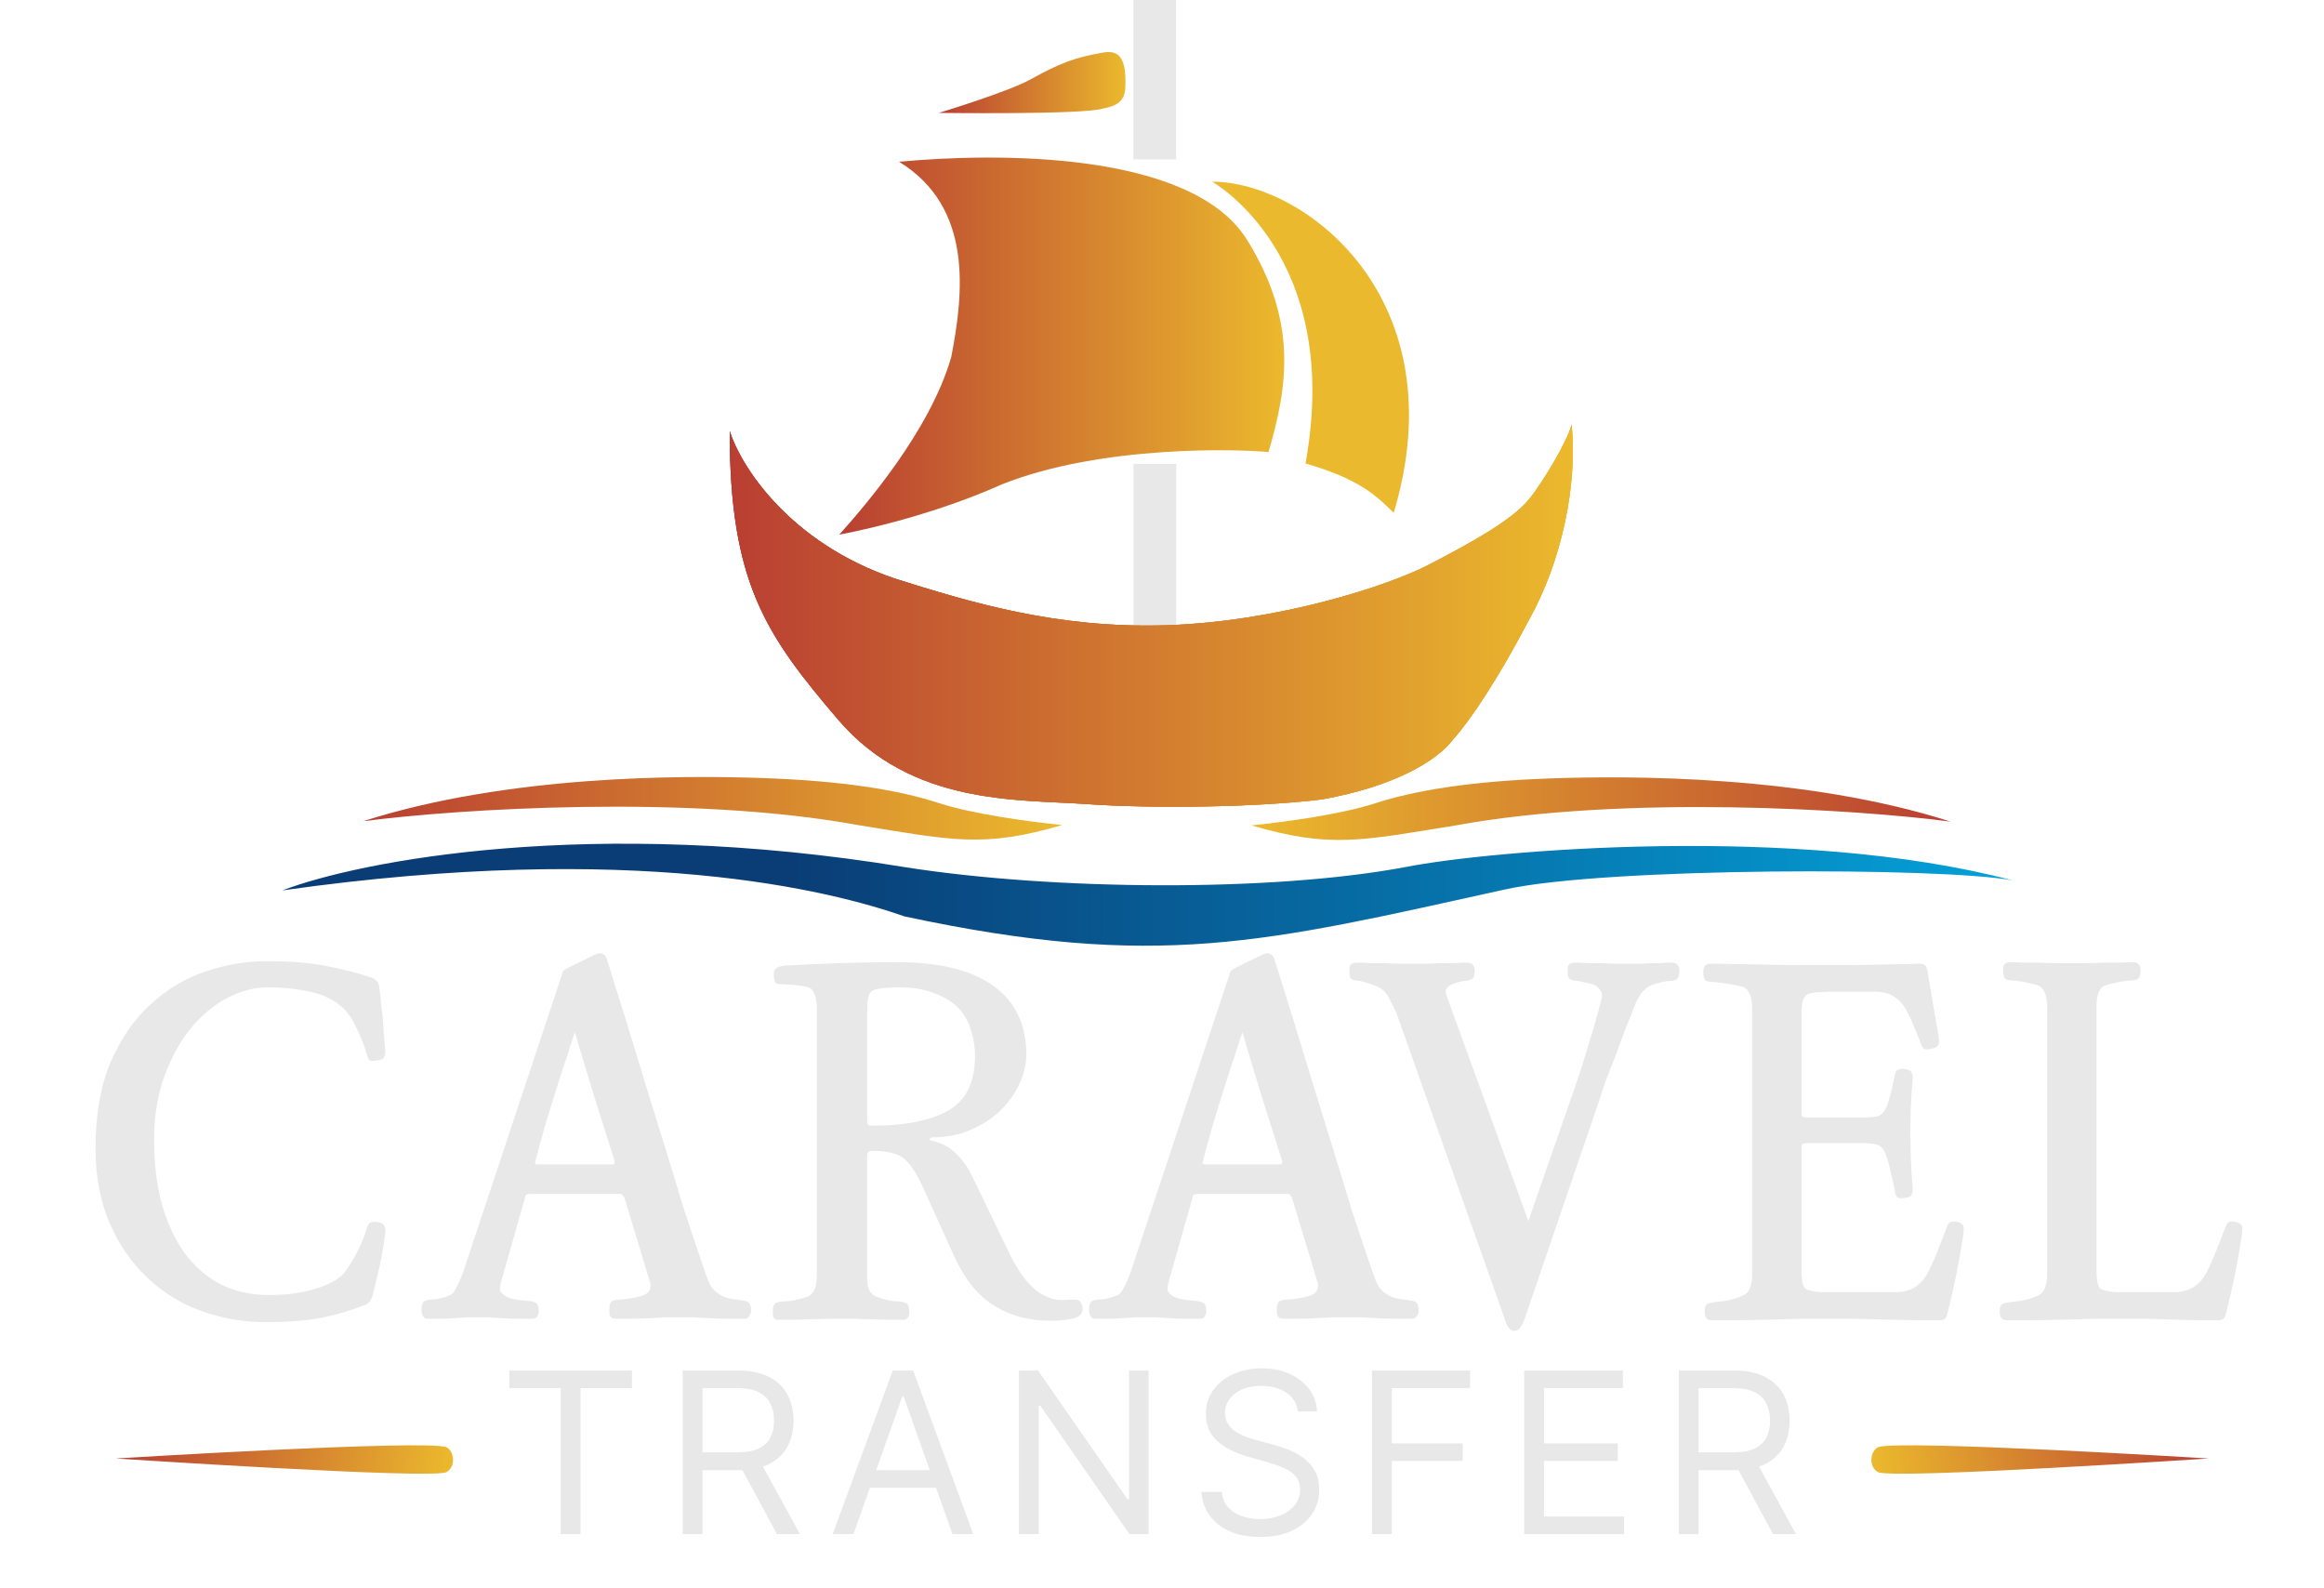 <svg xmlns="http://www.w3.org/2000/svg" width="2450" height="1674" viewBox="0 0 2450 1674" fill="none"><path d="M1314.79 253C1256.29 158.5 1048.79 161 947.786 170.5C1026.29 218.5 1015.79 309.5 1002.79 376.5C980.386 454.1 911.786 533.333 884.786 563.5C884.786 563.5 972.786 548 1056.29 510.5C1161.79 468.5 1307.79 473.5 1337.29 476.5C1357.79 406.5 1368.02 338.992 1314.79 253Z" fill="url(#paint0_linear_5_13)"></path><rect x="1194.79" width="45" height="168" fill="#E8E8E8"></rect><rect x="1195" y="489" width="45" height="181" fill="#E8E8E8"></rect><path d="M1376.29 488.5C1416.29 268.472 1277.79 191.5 1277.79 191.5C1376.29 191.5 1536.79 315.5 1469.29 540.5C1451.29 523.167 1434.79 505.5 1376.29 488.5Z" fill="#EBB92D"></path><path d="M943.786 610C831.386 572 780.619 490.5 769.286 454.5C769.286 614 807 669 884 759C961 849 1073.79 842.5 1144.79 847.5C1215.79 852.5 1326.5 851 1394.29 842.5C1469 829 1514.45 802.5 1531.79 779.5C1549.79 759.5 1578.79 716.5 1611.79 653.5C1646.19 592.3 1663.29 511 1656.79 447.5C1652.79 464.333 1626.59 508.5 1611.79 526.5C1593.29 549 1548.29 573.5 1505.79 595.5C1463.29 617.5 1348.29 655 1230.79 659C1113.29 663 1020.29 634 943.786 610Z" fill="url(#paint1_linear_5_13)"></path><path d="M1086.79 83.5C1063.19 96.7 989.786 119 989.786 119C989.786 119 1142.29 121 1162.29 114.5C1176.29 112 1185.52 107.39 1186.29 93C1188.29 55.5 1175.79 53.172 1162.29 55.5C1133.29 60.5 1116.29 67 1086.79 83.5Z" fill="url(#paint2_linear_5_13)"></path><path d="M943.786 610C831.386 572 780.619 490.5 769.286 454.5C769.286 614 807 669 884 759C961 849 1073.79 842.5 1144.79 847.5C1215.79 852.5 1326.5 851 1394.29 842.5C1469 829 1514.45 802.5 1531.79 779.5C1549.79 759.5 1578.79 716.5 1611.79 653.5C1646.19 592.3 1663.29 511 1656.79 447.5C1652.79 464.333 1626.59 508.5 1611.79 526.5C1593.29 549 1548.29 573.5 1505.79 595.5C1463.29 617.5 1348.29 655 1230.79 659C1113.29 663 1020.29 634 943.786 610Z" fill="url(#paint3_linear_5_13)"></path><path d="M943.786 610C831.386 572 780.619 490.5 769.286 454.5C769.286 614 807 669 884 759C961 849 1073.79 842.5 1144.79 847.5C1215.79 852.5 1326.5 851 1394.29 842.5C1469 829 1514.45 802.5 1531.79 779.5C1549.79 759.5 1578.79 716.5 1611.79 653.5C1646.19 592.3 1663.29 511 1656.79 447.5C1652.79 464.333 1626.59 508.5 1611.79 526.5C1593.29 549 1548.29 573.5 1505.79 595.5C1463.29 617.5 1348.29 655 1230.79 659C1113.29 663 1020.29 634 943.786 610Z" fill="url(#paint4_linear_5_13)"></path><path d="M1448.79 847C1414.39 858.2 1354.79 866.5 1319.29 870C1402.79 894.5 1435.29 886 1534.79 870C1712.79 837.5 1956.79 853 2056.29 866C1903.29 817 1718.29 817.5 1634.29 820.5C1550.29 823.5 1491.79 833 1448.79 847Z" fill="url(#paint5_linear_5_13)"></path><path d="M990.286 846.625C1024.69 857.825 1084.29 866.125 1119.79 869.625C1036.29 894.125 1003.79 885.625 904.286 869.625C726.286 837.125 482.286 852.625 382.786 865.625C535.786 816.625 720.786 817.125 804.786 820.125C888.786 823.125 947.286 832.625 990.286 846.625Z" fill="url(#paint6_linear_5_13)"></path><path d="M953.786 914C622.586 859.6 378.453 907.667 297.786 938.5C668.786 886 874.786 938.5 953.786 966C1220.79 1023 1332.29 993.657 1586.79 937.5C1693.29 914 2047.79 914 2121.79 928C1894.79 868 1569.29 896.5 1481.29 914C1339.79 940.5 1109.29 938.5 953.786 914Z" fill="url(#paint7_linear_5_13)"></path><path d="M122.063 1537.32C122.063 1537.32 446.286 1517.33 470.286 1525.32C479.286 1529.33 480.786 1546.83 470.286 1551.82C454.533 1559.33 122.063 1537.32 122.063 1537.32Z" fill="url(#paint8_linear_5_13)"></path><path d="M2328.4 1537.32C2328.4 1537.32 2004.17 1517.33 1980.18 1525.32C1971.17 1529.33 1969.67 1546.83 1980.17 1551.82C1995.93 1559.33 2328.4 1537.32 2328.4 1537.32Z" fill="url(#paint9_linear_5_13)"></path><path d="M363.373 1341.09C367.793 1335.31 372.213 1328.17 376.633 1319.67C381.053 1310.83 384.283 1302.84 386.323 1295.7C387.343 1291.96 388.533 1289.75 389.893 1289.07C391.253 1288.05 393.803 1287.71 397.543 1288.05C401.623 1288.73 404.003 1289.92 404.683 1291.62C405.703 1292.98 406.213 1295.19 406.213 1298.25C404.853 1310.49 402.983 1322.05 400.603 1332.93C398.223 1343.81 395.503 1355.03 392.443 1366.59C391.763 1368.97 390.913 1370.67 389.893 1371.69C388.873 1373.05 387.343 1374.24 385.303 1375.26C370.003 1381.38 354.363 1385.97 338.383 1389.03C322.743 1392.09 303.533 1393.62 280.753 1393.62C256.953 1393.62 234.173 1389.71 212.413 1381.89C190.653 1374.07 171.613 1362.34 155.293 1346.7C138.633 1331.06 125.373 1311.85 115.513 1289.07C105.653 1266.29 100.723 1240.11 100.723 1210.53C100.723 1174.83 105.993 1144.57 116.533 1119.75C127.413 1094.59 141.523 1074.19 158.863 1058.55C176.203 1042.57 195.583 1031.01 217.003 1023.87C238.423 1016.73 259.673 1013.16 280.753 1013.16C306.593 1013.16 327.673 1014.86 343.993 1018.26C360.653 1021.32 376.633 1025.4 391.933 1030.5C394.313 1031.52 396.013 1032.71 397.033 1034.07C398.393 1035.43 399.243 1037.13 399.583 1039.17C400.603 1045.29 401.283 1051.24 401.623 1057.02C402.303 1062.8 402.983 1068.41 403.663 1073.85C404.003 1079.29 404.343 1084.9 404.683 1090.68C405.023 1096.12 405.533 1101.73 406.213 1107.51C406.213 1110.57 405.703 1112.95 404.683 1114.65C404.003 1116.35 401.623 1117.37 397.543 1117.71C393.803 1118.39 391.253 1118.39 389.893 1117.71C388.533 1116.69 387.343 1114.14 386.323 1110.06C384.283 1102.92 381.053 1094.59 376.633 1085.07C372.213 1075.55 367.453 1068.24 362.353 1063.14C352.493 1053.96 340.593 1048.01 326.653 1045.29C313.053 1042.23 298.093 1040.7 281.773 1040.7C268.513 1040.7 254.743 1044.27 240.463 1051.41C226.523 1058.55 213.773 1068.92 202.213 1082.52C190.653 1096.46 181.133 1113.46 173.653 1133.52C166.173 1153.24 162.433 1176.02 162.433 1201.86C162.433 1226.68 165.153 1249.12 170.593 1269.18C176.373 1289.24 184.363 1306.41 194.563 1320.69C205.103 1334.97 217.853 1346.02 232.813 1353.84C247.773 1361.32 264.773 1365.06 283.813 1365.06C302.173 1365.06 318.493 1362.85 332.773 1358.43C347.393 1354.01 357.593 1348.23 363.373 1341.09ZM588.797 1140.66C584.037 1155.62 579.447 1170.41 575.027 1185.03C570.947 1199.31 567.377 1212.4 564.317 1224.3C563.977 1225.32 563.977 1226.17 564.317 1226.85C564.657 1227.19 565.337 1227.36 566.357 1227.36H645.917C646.937 1227.36 647.447 1227.02 647.447 1226.34C647.787 1225.66 647.957 1224.81 647.957 1223.79L628.577 1162.59C626.197 1155.11 624.157 1148.48 622.457 1142.7C620.757 1136.92 619.057 1131.31 617.357 1125.87C615.657 1120.43 613.957 1114.82 612.257 1109.04C610.557 1103.26 608.517 1096.29 606.137 1088.13C604.437 1092.55 602.907 1096.97 601.547 1101.39C600.187 1105.81 598.827 1110.23 597.467 1114.65C595.767 1119.07 594.237 1123.49 592.877 1127.91C591.517 1132.33 590.157 1136.58 588.797 1140.66ZM756.587 1363.02C759.647 1365.4 763.047 1367.1 766.787 1368.12C770.867 1369.14 774.947 1369.82 779.027 1370.16C781.407 1370.5 783.447 1370.84 785.147 1371.18C786.847 1371.52 788.207 1372.03 789.227 1372.71C789.907 1373.39 790.417 1374.24 790.757 1375.26C791.437 1376.62 791.777 1378.49 791.777 1380.87C791.777 1383.59 791.267 1385.46 790.247 1386.48C789.567 1387.84 788.717 1388.86 787.697 1389.54C786.337 1389.88 784.807 1390.05 783.107 1390.05C781.407 1390.05 779.537 1390.05 777.497 1390.05C776.477 1390.05 773.247 1390.05 767.807 1390.05C762.707 1390.05 756.927 1389.88 750.467 1389.54C743.667 1389.2 736.867 1388.86 730.067 1388.52C723.607 1388.52 718.847 1388.52 715.787 1388.52C712.727 1388.52 707.967 1388.52 701.507 1388.52C695.047 1388.86 688.587 1389.2 682.127 1389.54C675.327 1389.88 669.207 1390.05 663.767 1390.05C658.667 1390.05 655.947 1390.05 655.607 1390.05C653.567 1390.05 651.697 1390.05 649.997 1390.05C648.297 1390.05 646.937 1389.88 645.917 1389.54C644.557 1388.86 643.537 1387.84 642.857 1386.48C642.517 1385.46 642.347 1383.59 642.347 1380.87C642.347 1376.11 643.197 1373.05 644.897 1371.69C646.597 1370.67 649.657 1369.99 654.077 1369.65C657.477 1369.65 661.897 1369.14 667.337 1368.12C672.777 1367.1 677.027 1365.91 680.087 1364.55C682.127 1363.53 683.657 1362 684.677 1359.96C686.037 1357.58 686.207 1354.69 685.187 1351.29L658.157 1262.04C657.477 1261.02 656.797 1260.17 656.117 1259.49C655.777 1258.81 655.097 1258.47 654.077 1258.47H558.197C556.837 1258.47 555.647 1258.81 554.627 1259.49C553.947 1260.17 553.607 1261.02 553.607 1262.04L528.617 1349.76C527.597 1353.16 527.087 1356.05 527.087 1358.43C527.087 1360.81 528.277 1362.85 530.657 1364.55C532.697 1366.59 536.097 1368.12 540.857 1369.14C545.617 1370.16 550.717 1370.84 556.157 1371.18C560.237 1371.52 563.127 1372.2 564.827 1373.22C566.867 1374.58 567.887 1377.3 567.887 1381.38C567.887 1383.76 567.547 1385.46 566.867 1386.48C566.187 1387.84 565.337 1388.86 564.317 1389.54C563.297 1389.88 561.937 1390.05 560.237 1390.05C558.537 1390.05 556.667 1390.05 554.627 1390.05C553.607 1390.05 550.717 1390.05 545.957 1390.05C541.537 1390.05 536.607 1389.88 531.167 1389.54C525.727 1389.2 520.457 1388.86 515.357 1388.52C510.257 1388.52 506.687 1388.52 504.647 1388.52C501.927 1388.52 498.017 1388.52 492.917 1388.52C487.817 1388.86 482.717 1389.2 477.617 1389.54C472.517 1389.88 467.927 1390.05 463.847 1390.05C459.767 1390.05 457.387 1390.05 456.707 1390.05C454.667 1390.05 452.797 1390.05 451.097 1390.05C449.737 1390.05 448.717 1389.88 448.037 1389.54C447.017 1388.86 446.167 1387.84 445.487 1386.48C444.807 1385.46 444.467 1383.59 444.467 1380.87C444.467 1376.11 445.317 1373.05 447.017 1371.69C448.717 1370.67 451.777 1369.99 456.197 1369.65C458.917 1369.65 461.977 1369.14 465.377 1368.12C468.777 1367.44 471.837 1366.42 474.557 1365.06C476.937 1364.04 479.147 1361.32 481.187 1356.9C483.567 1352.48 485.777 1347.55 487.817 1342.11L592.367 1027.44C592.367 1027.1 592.367 1026.76 592.367 1026.42C592.707 1025.74 593.047 1025.06 593.387 1024.38C593.727 1023.7 594.237 1023.02 594.917 1022.34C595.937 1021.66 597.127 1020.98 598.487 1020.3L627.557 1006.02C630.957 1004.66 633.507 1004.49 635.207 1005.51C637.247 1006.19 638.777 1008.06 639.797 1011.12L660.707 1077.93C667.167 1099.01 673.797 1120.77 680.597 1143.21C687.397 1165.31 694.367 1187.75 701.507 1210.53C708.307 1232.97 715.107 1255.24 721.907 1277.34C729.047 1299.1 736.017 1319.84 742.817 1339.56C744.857 1345.68 746.897 1350.78 748.937 1354.86C751.317 1358.6 753.867 1361.32 756.587 1363.02ZM914.161 1180.44C914.161 1183.16 914.501 1184.86 915.181 1185.54C915.861 1186.22 917.221 1186.56 919.261 1186.56C953.941 1186.56 980.631 1181.29 999.331 1170.75C1018.37 1160.21 1027.89 1140.83 1027.89 1112.61C1027.89 1103.77 1026.53 1095.1 1023.81 1086.6C1021.43 1077.76 1017.18 1069.94 1011.06 1063.14C1004.94 1056.68 996.611 1051.41 986.071 1047.33C975.871 1042.91 963.121 1040.7 947.821 1040.7C944.421 1040.7 940.001 1040.87 934.561 1041.21C929.121 1041.55 924.871 1042.23 921.811 1043.25C918.751 1044.27 916.711 1046.48 915.691 1049.88C914.671 1053.28 914.161 1058.38 914.161 1065.18V1180.44ZM914.161 1219.71V1345.68C914.161 1352.48 915.011 1357.41 916.711 1360.47C918.411 1363.53 920.621 1365.57 923.341 1366.59C926.741 1367.95 930.481 1369.14 934.561 1370.16C938.641 1371.18 942.721 1371.69 946.801 1371.69C950.881 1372.03 953.771 1372.71 955.471 1373.73C957.511 1375.09 958.531 1377.98 958.531 1382.4C958.531 1385.12 958.191 1386.99 957.511 1388.01C956.831 1389.37 955.981 1390.22 954.961 1390.56C953.941 1391.24 952.581 1391.41 950.881 1391.07C949.181 1391.07 947.311 1391.07 945.271 1391.07C943.911 1391.07 940.681 1391.07 935.581 1391.07C930.481 1391.07 924.871 1390.9 918.751 1390.56C912.631 1390.56 906.511 1390.39 900.391 1390.05C894.611 1390.05 890.191 1390.05 887.131 1390.05C884.071 1390.05 879.311 1390.05 872.851 1390.05C866.731 1390.39 860.441 1390.56 853.981 1390.56C847.521 1390.9 841.741 1391.07 836.641 1391.07C831.541 1391.07 828.651 1391.07 827.971 1391.07C825.591 1391.07 823.551 1391.07 821.851 1391.07C820.151 1391.41 818.791 1391.24 817.771 1390.56C816.751 1390.22 815.901 1389.37 815.221 1388.01C814.881 1386.99 814.711 1385.12 814.711 1382.4C814.711 1377.98 815.561 1375.09 817.261 1373.73C819.301 1372.71 822.361 1372.03 826.441 1371.69C830.521 1371.69 834.771 1371.18 839.191 1370.16C843.951 1369.14 848.201 1367.95 851.941 1366.59C854.321 1365.57 856.361 1363.53 858.061 1360.47C860.101 1357.07 861.121 1351.63 861.121 1344.15V1062.12C861.121 1056.34 860.271 1051.58 858.571 1047.84C857.211 1044.1 855.171 1041.72 852.451 1040.7C849.051 1039.68 845.141 1039 840.721 1038.66C836.641 1037.98 832.561 1037.64 828.481 1037.64C824.401 1037.64 821.171 1037.3 818.791 1036.62C816.751 1035.6 815.731 1032.54 815.731 1027.44C815.731 1025.4 815.901 1023.87 816.241 1022.85C816.921 1021.83 817.771 1020.98 818.791 1020.3C819.811 1019.62 821.001 1019.11 822.361 1018.77C823.721 1018.43 825.251 1018.09 826.951 1017.75C847.351 1016.73 866.901 1015.88 885.601 1015.2C904.641 1014.52 924.701 1014.18 945.781 1014.18C990.321 1014.18 1024.15 1022.51 1047.27 1039.17C1070.39 1055.83 1081.95 1079.97 1081.95 1111.59C1081.95 1122.13 1079.4 1132.67 1074.3 1143.21C1069.54 1153.41 1062.91 1162.59 1054.41 1170.75C1045.57 1179.25 1035.03 1186.05 1022.79 1191.15C1010.89 1196.25 997.631 1198.8 983.011 1198.8C980.971 1199.14 979.951 1199.82 979.951 1200.84C979.951 1201.52 980.631 1202.03 981.991 1202.37C992.191 1204.41 1000.52 1208.66 1006.98 1215.12C1013.78 1221.24 1019.73 1229.4 1024.83 1239.6L1064.61 1322.22C1073.45 1339.9 1082.8 1352.65 1092.66 1360.47C1102.86 1367.95 1113.06 1371.18 1123.26 1370.16C1129.38 1369.82 1133.63 1369.82 1136.01 1370.16C1138.39 1370.84 1140.09 1373.22 1141.11 1377.3C1141.79 1380.36 1141.28 1382.91 1139.58 1384.95C1138.22 1387.33 1134.99 1389.03 1129.89 1390.05C1127.85 1390.39 1125.81 1390.73 1123.77 1391.07C1122.07 1391.41 1120.2 1391.58 1118.16 1391.58C1116.46 1391.92 1114.59 1392.09 1112.55 1392.09C1110.51 1392.09 1108.47 1392.09 1106.43 1392.09C1083.99 1392.09 1064.27 1386.65 1047.27 1375.77C1030.61 1365.23 1016.84 1348.06 1005.96 1324.26L971.791 1248.78C964.651 1233.82 957.681 1224.13 950.881 1219.71C944.081 1215.29 933.541 1213.08 919.261 1213.08C917.221 1213.08 915.861 1213.59 915.181 1214.61C914.501 1215.29 914.161 1216.99 914.161 1219.71ZM1292.52 1140.66C1287.76 1155.62 1283.17 1170.41 1278.75 1185.03C1274.67 1199.31 1271.1 1212.4 1268.04 1224.3C1267.7 1225.32 1267.7 1226.17 1268.04 1226.85C1268.38 1227.19 1269.06 1227.36 1270.08 1227.36H1349.64C1350.66 1227.36 1351.17 1227.02 1351.17 1226.34C1351.51 1225.66 1351.68 1224.81 1351.68 1223.79L1332.3 1162.59C1329.92 1155.11 1327.88 1148.48 1326.18 1142.7C1324.48 1136.92 1322.78 1131.31 1321.08 1125.87C1319.38 1120.43 1317.68 1114.82 1315.98 1109.04C1314.28 1103.26 1312.24 1096.29 1309.86 1088.13C1308.16 1092.55 1306.63 1096.97 1305.27 1101.39C1303.91 1105.81 1302.55 1110.23 1301.19 1114.65C1299.49 1119.07 1297.96 1123.49 1296.6 1127.91C1295.24 1132.33 1293.88 1136.58 1292.52 1140.66ZM1460.31 1363.02C1463.37 1365.4 1466.77 1367.1 1470.51 1368.12C1474.59 1369.14 1478.67 1369.82 1482.75 1370.16C1485.13 1370.5 1487.17 1370.84 1488.87 1371.18C1490.57 1371.52 1491.93 1372.03 1492.95 1372.71C1493.63 1373.39 1494.14 1374.24 1494.48 1375.26C1495.16 1376.62 1495.5 1378.49 1495.5 1380.87C1495.5 1383.59 1494.99 1385.46 1493.97 1386.48C1493.29 1387.84 1492.44 1388.86 1491.42 1389.54C1490.06 1389.88 1488.53 1390.05 1486.83 1390.05C1485.13 1390.05 1483.26 1390.05 1481.22 1390.05C1480.2 1390.05 1476.97 1390.05 1471.53 1390.05C1466.43 1390.05 1460.65 1389.88 1454.19 1389.54C1447.39 1389.2 1440.59 1388.86 1433.79 1388.52C1427.33 1388.52 1422.57 1388.52 1419.51 1388.52C1416.45 1388.52 1411.69 1388.52 1405.23 1388.52C1398.77 1388.86 1392.31 1389.2 1385.85 1389.54C1379.05 1389.88 1372.93 1390.05 1367.49 1390.05C1362.39 1390.05 1359.67 1390.05 1359.33 1390.05C1357.29 1390.05 1355.42 1390.05 1353.72 1390.05C1352.02 1390.05 1350.66 1389.88 1349.64 1389.54C1348.28 1388.86 1347.26 1387.84 1346.58 1386.48C1346.24 1385.46 1346.07 1383.59 1346.07 1380.87C1346.07 1376.11 1346.92 1373.05 1348.62 1371.69C1350.32 1370.67 1353.38 1369.99 1357.8 1369.65C1361.2 1369.65 1365.62 1369.14 1371.06 1368.12C1376.5 1367.1 1380.75 1365.91 1383.81 1364.55C1385.85 1363.53 1387.38 1362 1388.4 1359.96C1389.76 1357.58 1389.93 1354.69 1388.91 1351.29L1361.88 1262.04C1361.2 1261.02 1360.52 1260.17 1359.84 1259.49C1359.5 1258.81 1358.82 1258.47 1357.8 1258.47H1261.92C1260.56 1258.47 1259.37 1258.81 1258.35 1259.49C1257.67 1260.17 1257.33 1261.02 1257.33 1262.04L1232.34 1349.76C1231.32 1353.16 1230.81 1356.05 1230.81 1358.43C1230.81 1360.81 1232 1362.85 1234.38 1364.55C1236.42 1366.59 1239.82 1368.12 1244.58 1369.14C1249.34 1370.16 1254.44 1370.84 1259.88 1371.18C1263.96 1371.52 1266.85 1372.2 1268.55 1373.22C1270.59 1374.58 1271.61 1377.3 1271.61 1381.38C1271.61 1383.76 1271.27 1385.46 1270.59 1386.48C1269.91 1387.84 1269.06 1388.86 1268.04 1389.54C1267.02 1389.88 1265.66 1390.05 1263.96 1390.05C1262.26 1390.05 1260.39 1390.05 1258.35 1390.05C1257.33 1390.05 1254.44 1390.05 1249.68 1390.05C1245.26 1390.05 1240.33 1389.88 1234.89 1389.54C1229.45 1389.2 1224.18 1388.86 1219.08 1388.52C1213.98 1388.52 1210.41 1388.52 1208.37 1388.52C1205.65 1388.52 1201.74 1388.52 1196.64 1388.52C1191.54 1388.86 1186.44 1389.2 1181.34 1389.54C1176.24 1389.88 1171.65 1390.05 1167.57 1390.05C1163.49 1390.05 1161.11 1390.05 1160.43 1390.05C1158.39 1390.05 1156.52 1390.05 1154.82 1390.05C1153.46 1390.05 1152.44 1389.88 1151.76 1389.54C1150.74 1388.86 1149.89 1387.84 1149.21 1386.48C1148.53 1385.46 1148.19 1383.59 1148.19 1380.87C1148.19 1376.11 1149.04 1373.05 1150.74 1371.69C1152.44 1370.67 1155.5 1369.99 1159.92 1369.65C1162.64 1369.65 1165.7 1369.14 1169.1 1368.12C1172.5 1367.44 1175.56 1366.42 1178.28 1365.06C1180.66 1364.04 1182.87 1361.32 1184.91 1356.9C1187.29 1352.48 1189.5 1347.55 1191.54 1342.11L1296.09 1027.44C1296.09 1027.1 1296.09 1026.76 1296.09 1026.42C1296.43 1025.74 1296.77 1025.06 1297.11 1024.38C1297.45 1023.7 1297.96 1023.02 1298.64 1022.34C1299.66 1021.66 1300.85 1020.98 1302.21 1020.3L1331.28 1006.02C1334.68 1004.66 1337.23 1004.49 1338.93 1005.51C1340.97 1006.19 1342.5 1008.06 1343.52 1011.12L1364.43 1077.93C1370.89 1099.01 1377.52 1120.77 1384.32 1143.21C1391.12 1165.31 1398.09 1187.75 1405.23 1210.53C1412.03 1232.97 1418.83 1255.24 1425.63 1277.34C1432.77 1299.1 1439.74 1319.84 1446.54 1339.56C1448.58 1345.68 1450.62 1350.78 1452.66 1354.86C1455.04 1358.6 1457.59 1361.32 1460.31 1363.02ZM1684.67 1163.61L1607.66 1389.03C1604.6 1398.21 1600.86 1402.8 1596.44 1402.8C1592.02 1403.14 1588.45 1398.38 1585.73 1388.52L1472 1067.22C1469.96 1062.8 1467.92 1058.72 1465.88 1054.98C1464.18 1050.9 1461.8 1047.33 1458.74 1044.27C1455.68 1041.55 1451.94 1039.51 1447.52 1038.15C1443.1 1036.45 1438.68 1035.09 1434.26 1034.07C1432.22 1033.73 1430.35 1033.56 1428.65 1033.56C1427.29 1033.22 1426.1 1032.71 1425.08 1032.03C1424.06 1031.35 1423.38 1030.33 1423.04 1028.97C1422.7 1027.61 1422.53 1025.74 1422.53 1023.36C1422.53 1020.98 1422.7 1019.28 1423.04 1018.26C1423.72 1016.9 1424.57 1016.05 1425.59 1015.71C1426.61 1015.03 1427.97 1014.69 1429.67 1014.69C1431.37 1014.69 1433.41 1014.69 1435.79 1014.69C1436.81 1014.69 1439.53 1014.86 1443.95 1015.2C1448.37 1015.2 1453.47 1015.2 1459.25 1015.2C1464.69 1015.54 1470.13 1015.71 1475.57 1015.71C1481.35 1015.71 1485.77 1015.71 1488.83 1015.71C1491.89 1015.71 1496.14 1015.71 1501.58 1015.71C1507.02 1015.71 1512.46 1015.54 1517.9 1015.2C1523.68 1015.2 1528.78 1015.2 1533.2 1015.2C1537.62 1014.86 1540.34 1014.69 1541.36 1014.69C1543.4 1014.69 1545.27 1014.69 1546.97 1014.69C1548.67 1014.69 1550.03 1015.03 1551.05 1015.71C1552.07 1016.05 1552.92 1016.9 1553.6 1018.26C1554.28 1019.28 1554.62 1020.98 1554.62 1023.36C1554.62 1028.12 1553.6 1031.01 1551.56 1032.03C1549.86 1033.05 1546.97 1033.73 1542.89 1034.07C1538.81 1034.75 1535.58 1035.6 1533.2 1036.62C1530.82 1037.3 1528.78 1038.32 1527.08 1039.68C1525.04 1041.38 1524.02 1043.25 1524.02 1045.29C1524.36 1047.33 1525.04 1049.71 1526.06 1052.43L1611.23 1287.03L1655.6 1159.53C1662.4 1140.49 1668.52 1121.79 1673.96 1103.43C1679.74 1085.07 1684.67 1067.73 1688.75 1051.41C1689.09 1048.01 1688.41 1045.29 1686.71 1043.25C1685.35 1041.21 1683.31 1039.51 1680.59 1038.15C1678.55 1037.13 1676 1036.45 1672.94 1036.11C1670.22 1035.43 1667.33 1034.75 1664.27 1034.07C1662.23 1033.73 1660.36 1033.56 1658.66 1033.56C1657.3 1033.22 1656.11 1032.71 1655.09 1032.03C1654.07 1031.35 1653.39 1030.33 1653.05 1028.97C1652.71 1027.61 1652.54 1025.74 1652.54 1023.36C1652.54 1020.98 1652.71 1019.28 1653.05 1018.26C1653.73 1016.9 1654.58 1016.05 1655.6 1015.71C1656.62 1015.03 1657.98 1014.69 1659.68 1014.69C1661.38 1014.69 1663.42 1014.69 1665.8 1014.69C1666.48 1014.69 1669.03 1014.86 1673.45 1015.2C1678.21 1015.2 1683.31 1015.2 1688.75 1015.2C1694.53 1015.54 1700.14 1015.71 1705.58 1015.71C1711.36 1015.71 1715.78 1015.71 1718.84 1015.71C1721.9 1015.71 1725.3 1015.71 1729.04 1015.71C1733.12 1015.71 1737.03 1015.54 1740.77 1015.2C1744.51 1015.2 1747.74 1015.2 1750.46 1015.2C1753.52 1014.86 1755.73 1014.69 1757.09 1014.69C1759.13 1014.69 1761 1014.69 1762.7 1014.69C1764.4 1014.69 1765.76 1015.03 1766.78 1015.71C1767.8 1016.05 1768.65 1016.9 1769.33 1018.26C1770.01 1019.28 1770.35 1020.98 1770.35 1023.36C1770.35 1028.12 1769.33 1031.18 1767.29 1032.54C1765.59 1033.56 1762.7 1034.07 1758.62 1034.07C1755.22 1034.41 1751.82 1035.09 1748.42 1036.11C1745.36 1036.79 1742.3 1037.81 1739.24 1039.17C1736.52 1040.53 1733.46 1043.25 1730.06 1047.33C1727 1051.41 1724.28 1056.85 1721.9 1063.65C1719.18 1070.79 1716.12 1078.44 1712.72 1086.6C1709.66 1094.76 1706.6 1103.09 1703.54 1111.59C1700.14 1120.09 1696.74 1128.76 1693.34 1137.6C1690.28 1146.44 1687.39 1155.11 1684.67 1163.61ZM2037.87 1104.96C2034.47 1105.98 2031.58 1106.32 2029.2 1105.98C2027.16 1105.3 2025.63 1102.92 2024.61 1098.84C2022.57 1093.4 2020.19 1087.62 2017.47 1081.5C2015.09 1075.38 2012.37 1069.6 2009.31 1064.16C2006.25 1058.38 2002 1053.79 1996.56 1050.39C1991.46 1046.99 1984.66 1045.29 1976.16 1045.29H1931.79C1927.71 1045.29 1923.46 1045.46 1919.04 1045.8C1914.96 1045.8 1911.05 1046.31 1907.31 1047.33C1904.25 1048.35 1902.04 1050.73 1900.68 1054.47C1899.66 1057.87 1899.15 1062.8 1899.15 1069.26V1172.28C1899.15 1174.66 1899.49 1176.19 1900.17 1176.87C1901.19 1177.55 1902.89 1177.89 1905.27 1177.89H1963.41C1973.61 1177.89 1979.9 1177.04 1982.28 1175.34C1985 1173.3 1987.38 1170.07 1989.42 1165.65C1990.44 1162.59 1991.63 1158.51 1992.99 1153.41C1994.35 1148.31 1995.88 1141.68 1997.58 1133.52C1997.92 1130.46 1998.77 1128.59 2000.13 1127.91C2001.83 1126.89 2004.55 1126.55 2008.29 1126.89C2012.03 1127.57 2014.24 1128.59 2014.92 1129.95C2015.94 1131.31 2016.45 1133.52 2016.45 1136.58C2015.43 1146.78 2014.75 1157.49 2014.41 1168.71C2014.07 1179.59 2013.9 1188.09 2013.9 1194.21C2013.9 1198.97 2014.07 1207.47 2014.41 1219.71C2014.75 1231.61 2015.43 1242.66 2016.45 1252.86C2016.45 1255.92 2015.94 1258.3 2014.92 1260C2014.24 1261.36 2012.03 1262.21 2008.29 1262.55C2004.55 1263.23 2001.83 1263.06 2000.13 1262.04C1998.77 1260.68 1997.92 1258.3 1997.58 1254.9C1996.22 1247.76 1994.69 1240.96 1992.99 1234.5C1991.63 1227.7 1989.93 1221.75 1987.89 1216.65C1986.53 1212.57 1984.49 1209.68 1981.77 1207.98C1979.05 1205.94 1972.59 1204.92 1962.39 1204.92H1905.27C1902.89 1204.92 1901.19 1205.26 1900.17 1205.94C1899.49 1206.62 1899.15 1207.98 1899.15 1210.02V1338.54C1899.15 1345.34 1899.66 1350.44 1900.68 1353.84C1901.7 1357.24 1903.74 1359.28 1906.8 1359.96C1910.54 1360.98 1914.62 1361.66 1919.04 1362C1923.46 1362 1927.71 1362 1931.79 1362H1997.58C2006.08 1362 2013.05 1360.3 2018.49 1356.9C2023.93 1353.5 2028.35 1348.74 2031.75 1342.62C2035.49 1335.48 2039.06 1327.66 2042.46 1319.16C2045.86 1310.66 2049.09 1302.33 2052.15 1294.17C2053.51 1290.43 2054.87 1288.39 2056.23 1288.05C2057.93 1287.37 2060.48 1287.37 2063.88 1288.05C2065.92 1288.73 2067.28 1289.41 2067.96 1290.09C2068.98 1290.77 2069.66 1291.62 2070 1292.64C2070.34 1293.66 2070.34 1294.85 2070 1296.21C2070 1297.23 2070 1298.42 2070 1299.78C2067.96 1313.72 2065.41 1328.34 2062.35 1343.64C2059.29 1358.6 2056.06 1372.71 2052.66 1385.97C2051.64 1388.69 2050.62 1390.22 2049.6 1390.56C2048.58 1391.24 2047.05 1391.58 2045.01 1391.58C2041.95 1391.58 2035.32 1391.58 2025.12 1391.58C2015.26 1391.58 2004.38 1391.41 1992.48 1391.07C1980.24 1390.73 1968.34 1390.39 1956.78 1390.05C1945.22 1390.05 1936.21 1390.05 1929.75 1390.05C1922.27 1390.05 1912.07 1390.05 1899.15 1390.05C1886.57 1390.39 1874.16 1390.73 1861.92 1391.07C1849.34 1391.41 1838.12 1391.58 1828.26 1391.58C1818.4 1391.58 1812.79 1391.58 1811.43 1391.58C1809.39 1391.58 1807.52 1391.58 1805.82 1391.58C1804.12 1391.58 1802.59 1391.41 1801.23 1391.07C1799.87 1390.39 1798.85 1389.37 1798.17 1388.01C1797.49 1386.99 1797.15 1385.12 1797.15 1382.4C1797.15 1380.36 1797.32 1378.66 1797.66 1377.3C1798.34 1375.94 1799.19 1374.92 1800.21 1374.24C1801.23 1373.9 1802.42 1373.56 1803.78 1373.22C1805.48 1372.88 1807.52 1372.54 1809.9 1372.2C1815 1371.86 1819.76 1371.18 1824.18 1370.16C1828.6 1369.14 1833.02 1367.61 1837.44 1365.57C1840.84 1364.21 1843.22 1361.66 1844.58 1357.92C1846.28 1353.84 1847.13 1349.25 1847.13 1344.15V1062.12C1847.13 1056.34 1846.28 1051.58 1844.58 1047.84C1843.22 1044.1 1840.84 1041.55 1837.44 1040.19C1835.06 1039.51 1832.68 1039 1830.3 1038.66C1827.92 1037.98 1825.54 1037.47 1823.16 1037.13C1820.44 1036.79 1817.72 1036.45 1815 1036.11C1812.62 1035.77 1810.24 1035.43 1807.86 1035.09C1803.44 1035.09 1800.21 1034.58 1798.17 1033.56C1796.47 1032.54 1795.62 1029.48 1795.62 1024.38C1795.62 1022 1795.96 1020.3 1796.64 1019.28C1797.32 1017.92 1798.17 1017.07 1799.19 1016.73C1800.55 1016.05 1802.08 1015.71 1803.78 1015.71C1805.48 1015.71 1807.35 1015.71 1809.39 1015.71C1810.75 1015.71 1816.19 1015.88 1825.71 1016.22C1835.57 1016.22 1846.62 1016.39 1858.86 1016.73C1871.1 1017.07 1883.17 1017.24 1895.07 1017.24C1907.31 1017.24 1917 1017.24 1924.14 1017.24C1930.6 1017.24 1939.27 1017.24 1950.15 1017.24C1961.03 1017.24 1971.74 1017.07 1982.28 1016.73C1992.82 1016.39 2002 1016.22 2009.82 1016.22C2017.64 1015.88 2021.89 1015.71 2022.57 1015.71C2024.95 1015.71 2026.82 1016.05 2028.18 1016.73C2029.88 1017.41 2031.07 1019.28 2031.75 1022.34C2033.79 1034.92 2035.83 1046.99 2037.87 1058.55C2039.91 1070.11 2041.95 1081.84 2043.99 1093.74C2044.33 1096.8 2044.16 1099.35 2043.48 1101.39C2042.8 1103.09 2040.93 1104.28 2037.87 1104.96ZM2210.17 1338.54C2210.17 1345.34 2210.68 1350.44 2211.7 1353.84C2212.72 1357.24 2214.76 1359.28 2217.82 1359.96C2221.56 1360.98 2225.64 1361.66 2230.06 1362C2234.48 1362 2238.73 1362 2242.81 1362H2291.26C2299.76 1362 2306.73 1360.3 2312.17 1356.9C2317.61 1353.5 2322.03 1348.74 2325.43 1342.62C2329.17 1335.48 2332.74 1327.66 2336.14 1319.16C2339.54 1310.66 2342.77 1302.33 2345.83 1294.17C2347.19 1290.43 2348.55 1288.39 2349.91 1288.05C2351.61 1287.37 2354.16 1287.37 2357.56 1288.05C2359.6 1288.73 2360.96 1289.41 2361.64 1290.09C2362.66 1290.77 2363.34 1291.62 2363.68 1292.64C2364.02 1293.66 2364.02 1294.85 2363.68 1296.21C2363.68 1297.23 2363.68 1298.42 2363.68 1299.78C2361.64 1313.72 2359.09 1328.34 2356.03 1343.64C2352.97 1358.6 2349.74 1372.71 2346.34 1385.97C2345.32 1388.69 2344.3 1390.22 2343.28 1390.56C2342.26 1391.24 2340.73 1391.58 2338.69 1391.58C2335.63 1391.58 2330.02 1391.58 2321.86 1391.58C2313.7 1391.58 2304.69 1391.41 2294.83 1391.07C2284.97 1390.73 2275.11 1390.39 2265.25 1390.05C2255.39 1390.05 2247.23 1390.05 2240.77 1390.05C2233.29 1390.05 2223.09 1390.05 2210.17 1390.05C2197.59 1390.39 2185.18 1390.73 2172.94 1391.07C2160.36 1391.41 2149.14 1391.58 2139.28 1391.58C2129.42 1391.58 2123.81 1391.58 2122.45 1391.58C2120.41 1391.58 2118.54 1391.58 2116.84 1391.58C2115.14 1391.58 2113.61 1391.41 2112.25 1391.07C2110.89 1390.39 2109.87 1389.37 2109.19 1388.01C2108.51 1386.99 2108.17 1385.12 2108.17 1382.4C2108.17 1380.36 2108.34 1378.66 2108.68 1377.3C2109.36 1375.94 2110.21 1374.92 2111.23 1374.24C2112.25 1373.9 2113.44 1373.56 2114.8 1373.22C2116.5 1372.88 2118.54 1372.54 2120.92 1372.2C2126.02 1371.86 2130.78 1371.18 2135.2 1370.16C2139.62 1369.14 2144.04 1367.61 2148.46 1365.57C2151.86 1364.21 2154.24 1361.66 2155.6 1357.92C2157.3 1353.84 2158.15 1349.25 2158.15 1344.15V1061.1C2158.15 1053.96 2157.13 1048.69 2155.09 1045.29C2153.39 1041.89 2151.35 1039.68 2148.97 1038.66C2145.23 1037.64 2140.98 1036.62 2136.22 1035.6C2131.8 1034.58 2127.55 1033.9 2123.47 1033.56C2119.39 1033.56 2116.33 1033.05 2114.29 1032.03C2112.59 1030.67 2111.74 1027.61 2111.74 1022.85C2111.74 1020.47 2111.91 1018.77 2112.25 1017.75C2112.93 1016.39 2113.78 1015.54 2114.8 1015.2C2115.82 1014.52 2117.18 1014.18 2118.88 1014.18C2120.58 1014.18 2122.62 1014.18 2125 1014.18C2125.68 1014.18 2128.57 1014.35 2133.67 1014.69C2138.77 1014.69 2144.55 1014.69 2151.01 1014.69C2157.47 1015.03 2163.76 1015.2 2169.88 1015.2C2176 1015.2 2180.76 1015.2 2184.16 1015.2C2187.22 1015.2 2191.81 1015.2 2197.93 1015.2C2204.05 1015.2 2210.34 1015.03 2216.8 1014.69C2223.26 1014.69 2229.04 1014.69 2234.14 1014.69C2239.24 1014.35 2242.3 1014.18 2243.32 1014.18C2245.36 1014.18 2247.23 1014.18 2248.93 1014.18C2250.63 1014.18 2251.99 1014.52 2253.01 1015.2C2254.03 1015.54 2254.88 1016.39 2255.56 1017.75C2256.24 1018.77 2256.58 1020.47 2256.58 1022.85C2256.58 1027.61 2255.56 1030.67 2253.52 1032.03C2251.82 1033.05 2248.93 1033.56 2244.85 1033.56C2240.77 1033.9 2236.35 1034.58 2231.59 1035.6C2226.83 1036.62 2222.75 1037.64 2219.35 1038.66C2216.63 1039.68 2214.42 1041.89 2212.72 1045.29C2211.02 1048.69 2210.17 1053.96 2210.17 1061.1V1338.54Z" fill="#E8E8E8"></path><path d="M536.924 1463.15V1444.64H666.197V1463.15H611.996V1617H591.124V1463.15H536.924ZM719.74 1617V1444.64H777.98C791.445 1444.64 802.499 1446.94 811.139 1451.54C819.78 1456.08 826.176 1462.34 830.328 1470.31C834.48 1478.27 836.556 1487.33 836.556 1497.49C836.556 1507.65 834.48 1516.65 830.328 1524.51C826.176 1532.36 819.808 1538.53 811.224 1543.02C802.639 1547.45 791.67 1549.67 778.316 1549.67H731.186V1530.82H777.643C786.845 1530.82 794.251 1529.47 799.862 1526.78C805.529 1524.09 809.624 1520.27 812.149 1515.33C814.73 1510.34 816.021 1504.39 816.021 1497.49C816.021 1490.59 814.73 1484.56 812.149 1479.4C809.568 1474.23 805.444 1470.25 799.778 1467.44C794.111 1464.58 786.62 1463.15 777.306 1463.15H740.612V1617H719.74ZM800.872 1539.57L843.289 1617H819.051L777.306 1539.57H800.872ZM899.736 1617H877.854L941.143 1444.64H962.689L1025.98 1617H1004.1L952.589 1471.9H951.243L899.736 1617ZM907.815 1549.67H996.017V1568.19H907.815V1549.67ZM1210.84 1444.64V1617H1190.64L1096.71 1481.67H1095.03V1617H1074.16V1444.64H1094.36L1188.62 1580.31H1190.3V1444.64H1210.84ZM1368.19 1487.73C1367.18 1479.2 1363.09 1472.58 1355.9 1467.87C1348.72 1463.15 1339.91 1460.8 1329.48 1460.8C1321.85 1460.8 1315.17 1462.03 1309.45 1464.5C1303.78 1466.97 1299.35 1470.36 1296.15 1474.68C1293.01 1479 1291.44 1483.91 1291.44 1489.41C1291.44 1494.01 1292.53 1497.97 1294.72 1501.28C1296.96 1504.53 1299.82 1507.25 1303.3 1509.44C1306.78 1511.57 1310.43 1513.34 1314.24 1514.74C1318.06 1516.09 1321.57 1517.18 1324.76 1518.03L1342.27 1522.74C1346.76 1523.92 1351.75 1525.54 1357.25 1527.62C1362.81 1529.7 1368.11 1532.53 1373.16 1536.12C1378.26 1539.66 1382.47 1544.2 1385.78 1549.75C1389.09 1555.31 1390.75 1562.13 1390.75 1570.21C1390.75 1579.52 1388.31 1587.94 1383.43 1595.45C1378.6 1602.97 1371.53 1608.95 1362.22 1613.38C1352.96 1617.81 1341.71 1620.03 1328.47 1620.03C1316.12 1620.03 1305.44 1618.04 1296.4 1614.05C1287.42 1610.07 1280.36 1604.52 1275.19 1597.39C1270.09 1590.26 1267.2 1581.99 1266.52 1572.56H1288.07C1288.63 1579.07 1290.82 1584.46 1294.63 1588.72C1298.51 1592.93 1303.39 1596.07 1309.28 1598.15C1315.23 1600.17 1321.62 1601.18 1328.47 1601.18C1336.43 1601.18 1343.59 1599.89 1349.93 1597.31C1356.27 1594.67 1361.29 1591.02 1364.99 1586.37C1368.7 1581.65 1370.55 1576.15 1370.55 1569.87C1370.55 1564.15 1368.95 1559.49 1365.75 1555.9C1362.55 1552.31 1358.35 1549.39 1353.13 1547.15C1347.91 1544.9 1342.27 1542.94 1336.21 1541.25L1315 1535.19C1301.54 1531.32 1290.88 1525.8 1283.02 1518.61C1275.17 1511.43 1271.24 1502.03 1271.24 1490.42C1271.24 1480.77 1273.85 1472.35 1279.06 1465.17C1284.34 1457.93 1291.41 1452.32 1300.27 1448.34C1309.19 1444.3 1319.15 1442.28 1330.15 1442.28C1341.26 1442.28 1351.14 1444.27 1359.78 1448.26C1368.42 1452.18 1375.26 1457.57 1380.31 1464.41C1385.42 1471.26 1388.11 1479.03 1388.39 1487.73H1368.19ZM1446.39 1617V1444.64H1549.75V1463.15H1467.27V1521.39H1542V1539.91H1467.27V1617H1446.39ZM1606.82 1617V1444.64H1710.85V1463.15H1627.7V1521.39H1705.46V1539.91H1627.7V1598.48H1712.19V1617H1606.82ZM1769.8 1617V1444.64H1828.04C1841.5 1444.64 1852.56 1446.94 1861.2 1451.54C1869.84 1456.08 1876.23 1462.34 1880.39 1470.31C1884.54 1478.27 1886.61 1487.33 1886.61 1497.49C1886.61 1507.65 1884.54 1516.65 1880.39 1524.51C1876.23 1532.36 1869.87 1538.53 1861.28 1543.02C1852.7 1547.45 1841.73 1549.67 1828.37 1549.67H1781.24V1530.82H1827.7C1836.9 1530.82 1844.31 1529.47 1849.92 1526.78C1855.59 1524.09 1859.68 1520.27 1862.21 1515.33C1864.79 1510.34 1866.08 1504.39 1866.08 1497.49C1866.08 1490.59 1864.79 1484.56 1862.21 1479.4C1859.63 1474.23 1855.5 1470.25 1849.84 1467.44C1844.17 1464.58 1836.68 1463.15 1827.36 1463.15H1790.67V1617H1769.8ZM1850.93 1539.57L1893.35 1617H1869.11L1827.36 1539.57H1850.93Z" fill="#E8E8E8"></path><defs><linearGradient id="paint0_linear_5_13" x1="884.786" y1="364.454" x2="1353.88" y2="364.454" gradientUnits="userSpaceOnUse"><stop stop-color="#B93F32"></stop><stop offset="1" stop-color="#EBB92D"></stop></linearGradient><linearGradient id="paint1_linear_5_13" x1="769.286" y1="648.582" x2="1658.15" y2="648.582" gradientUnits="userSpaceOnUse"><stop stop-color="#B93F32"></stop><stop offset="1" stop-color="#EBB92D"></stop></linearGradient><linearGradient id="paint2_linear_5_13" x1="989.786" y1="87.022" x2="1186.5" y2="87.022" gradientUnits="userSpaceOnUse"><stop stop-color="#B93F32"></stop><stop offset="1" stop-color="#EBB92D"></stop></linearGradient><linearGradient id="paint3_linear_5_13" x1="769.286" y1="648.582" x2="1658.15" y2="648.582" gradientUnits="userSpaceOnUse"><stop stop-color="#B93F32"></stop><stop offset="1" stop-color="#EBB92D"></stop></linearGradient><linearGradient id="paint4_linear_5_13" x1="769.286" y1="648.582" x2="1658.15" y2="648.582" gradientUnits="userSpaceOnUse"><stop stop-color="#B93F32"></stop><stop offset="1" stop-color="#EBB92D"></stop></linearGradient><linearGradient id="paint5_linear_5_13" x1="1319.29" y1="852.307" x2="2056.29" y2="852.307" gradientUnits="userSpaceOnUse"><stop stop-color="#EBB92D"></stop><stop offset="1" stop-color="#B93F32"></stop></linearGradient><linearGradient id="paint6_linear_5_13" x1="1119.79" y1="851.931" x2="382.786" y2="851.931" gradientUnits="userSpaceOnUse"><stop stop-color="#EBB92D"></stop><stop offset="1" stop-color="#B93F32"></stop></linearGradient><linearGradient id="paint7_linear_5_13" x1="297.786" y1="943.08" x2="2121.79" y2="943.08" gradientUnits="userSpaceOnUse"><stop offset="0.287" stop-color="#0A3C75"></stop><stop offset="1" stop-color="#04A1D8"></stop></linearGradient><linearGradient id="paint8_linear_5_13" x1="122.066" y1="1536.25" x2="472.212" y2="1578.76" gradientUnits="userSpaceOnUse"><stop stop-color="#B93F32"></stop><stop offset="1" stop-color="#EBB92D"></stop></linearGradient><linearGradient id="paint9_linear_5_13" x1="2328.39" y1="1536.25" x2="1978.25" y2="1578.76" gradientUnits="userSpaceOnUse"><stop stop-color="#B93F32"></stop><stop offset="1" stop-color="#EBB92D"></stop></linearGradient></defs></svg>